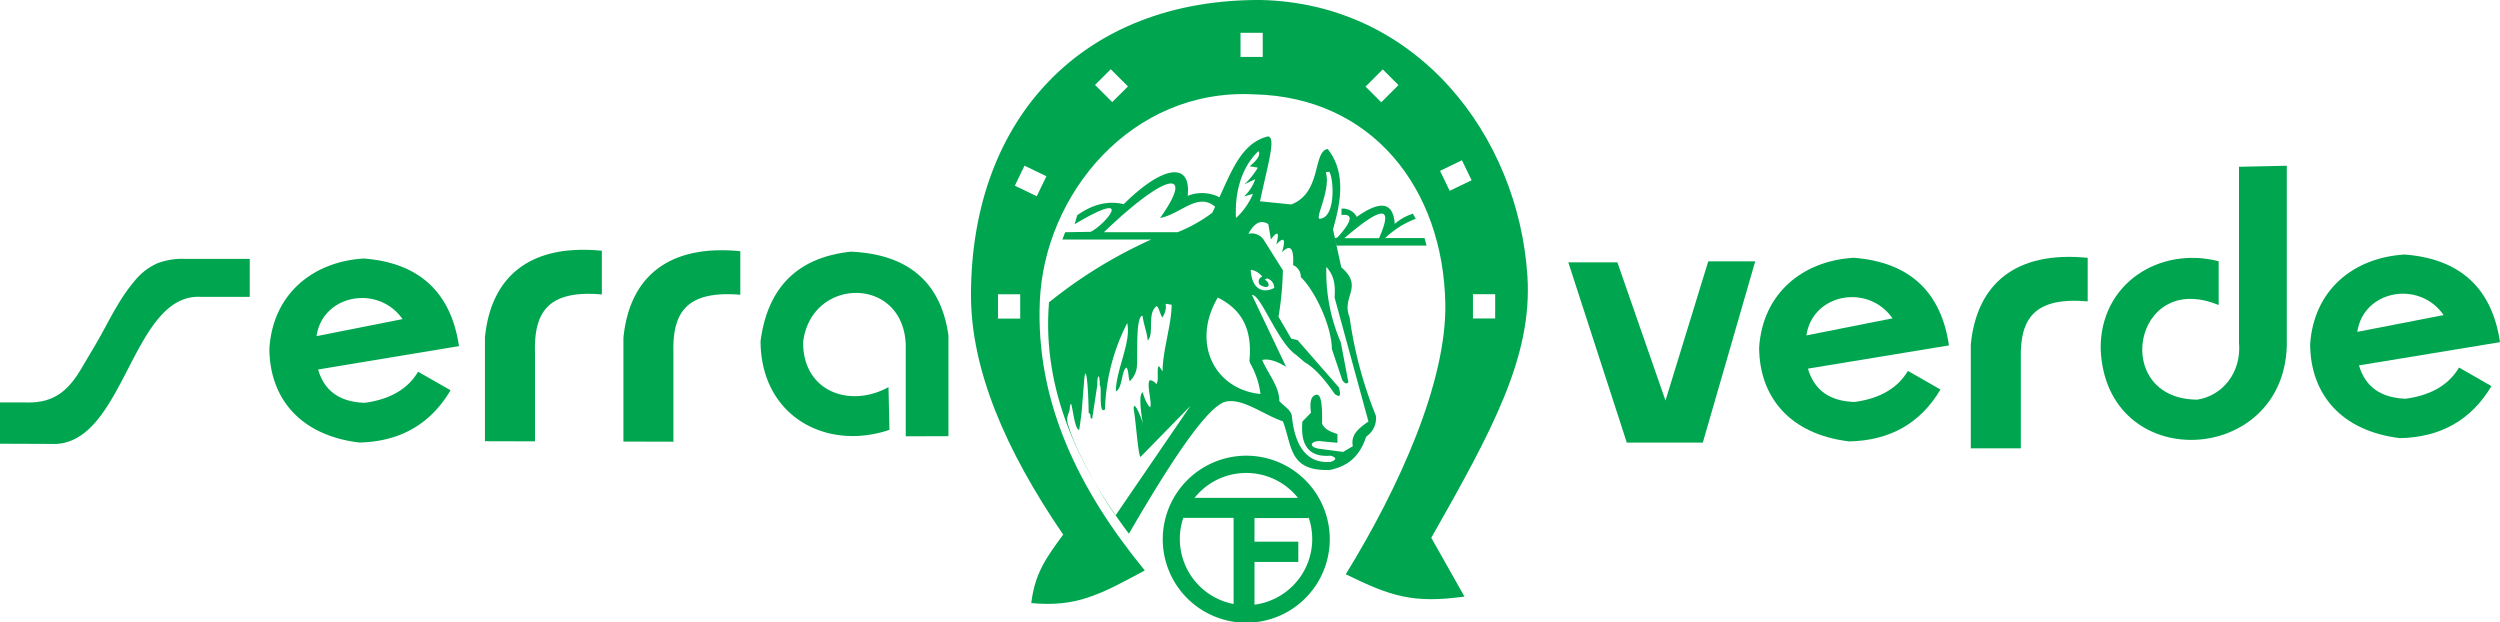 <svg xmlns="http://www.w3.org/2000/svg" viewBox="0 0 570.57 142.06"><defs><style>.cls-1{fill:#00a64f;fill-rule:evenodd;}</style></defs><g id="Camada_2" data-name="Camada 2"><g id="Camada_1-2" data-name="Camada 1"><path class="cls-1" d="M227.77,67.16h5.07v5.55h-5.07Zm3.85-24.78,2.2-4.57,5,2.41-2.2,4.57Zm18.3-23,3.58-3.58,3.93,3.92-3.59,3.58Zm33.2-11.9h5.07V13h-5.07Zm36.05,11.94-3.59-3.58-3.92,3.92,3.58,3.59Zm16.69,21.72-2.2-4.56-5,2.41,2.2,4.56Zm.31,26h5.07v5.55h-5.07ZM235.36,137.64c.83-6.73,3.28-10.18,7.29-15.63-13.26-19.38-21.11-37.8-21.05-54.93C221.75,26.78,247.31-.21,287.74,0c35.56.78,58.77,30.82,60.86,63,1.19,18.42-8.09,35.32-21.94,59.74l7.58,13.42c-11.88,1.61-16.77-.06-27.1-5.1C319.49,111,330.2,87,329.86,69.22c-.5-26.15-16.65-47.08-43.68-47.69-28-1.44-47.85,22.85-48.86,47.22-1,23.06,9,43.21,23.95,61.44C250.8,135.9,245.48,138.58,235.36,137.64Z"></path><path class="cls-1" d="M285.45,61.57c.24,4.44,2.75,5.49,5.36,4.15a2.25,2.25,0,0,0-1.61-2.18l-.54.26c1.56,1,1,2.53-1.16,1.16a1.18,1.18,0,0,1,.58-1.83,4.07,4.07,0,0,0-2.63-1.56m21.37-7.21h7.91C317.58,47.9,316.67,45.92,306.82,54.36Zm-2.15,0,.58-.17q5.06-5.59.92-5.12V47.62a3.55,3.55,0,0,1,3.48,1.88c5.11-3.62,8.3-3.65,8.67,1.59a11.31,11.31,0,0,1,4.14-2.31l.66,1.15a20.79,20.79,0,0,0-7,4.41l-.13,0h9.13l.46,1.71-20.51,0Zm-50.08,63.28,17.1-25L260.28,104.3c-.53-.59-1-7.74-1.54-11,0-2.48,2.15,3,2.15,3.72-.46-2.62-1.11-7.06-.07-7.49.2,1,1.12,3.19,1.71,3.39.39-1.37-.9-5.17-.12-6.15a1.94,1.94,0,0,1,1.48.9c.59-.59.2-2.73.39-3.71s.61.37,1.06.73c0-4.68,2.06-10.67,2.06-15.16-.39,0-1-.19-1.36-.19a4.2,4.2,0,0,1-.78,3.12c-.39-.59-.78-2.15-1.17-2.54h-.2c-2.14,1.75-.39,6.24-1.95,7.8-.19-2-1-3.9-1.17-5.65-1.75,0-1,10.14-1.36,12.08A5.38,5.38,0,0,1,257.85,87c-.39-.78-.2-2.53-.78-3.12-1.17.78-.84,4.68-2.4,5.46,0-4.87,3.57-11.31,2.59-15.6a45.93,45.93,0,0,0-5.07,19.7C250.6,94.81,251.58,88,251,88c0-3.22-.64-2.25-.55-.21l-1.18,7.75c-.78,0,0-.92-.8-1.31-.14-7.71-.7-10.88-1-7.8l-.57,7.08c-.12,1.55-.4,3.25-.6,4.62-1.36-.2-1.68-8.65-2.14-5.07,0,1.31-1,1.83-.42,3.77C245.57,103.15,251.63,113.64,254.59,117.64Zm23.34-49.72c-6.15,10.44-.63,21,9.75,22a19,19,0,0,0-2.35-7l-.18-.56C285.94,74.47,282.83,70.34,277.93,67.92Zm7.8-.59,7.8,16.39c-2-1.22-3.94-1.94-5.46-1.56,1.3,3.12,3.93,6,3.9,9.36,1,1.17,2.73,2,2.88,3.51.75,7.41,3.82,10.79,8.83,10.39,1.42-.47,1.41-1,0-1.42q-7.21.61-6.43-7.8l1.95-2c-.39-2.87.2-3.91,1.24-4.11s1.39,2.12,1.29,6.64c.67,1.29,1.77,1.75,3.51,2.33v2l-4.09-.39c-2.13,0-2.53,1.41,0,1.76l5.39.71,2.21-1.3c-.46-2.48,1-3.87,3.57-5.64l-7.73-28.3c.3-3.84-.58-5.48-1.88-7A40.49,40.49,0,0,0,306,78.12l1.74,9.11c-.52.59-.91.12-1.37-.41l-2.4-7.17c-.06-5.27-3.83-13.27-7.09-16.41a2.89,2.89,0,0,0-1.76-2.73q.33-5.85-2.53-2.93c.9-3.07.46-3.66-1.3-1.77.74-2.86.33-3.25-1.24-1.15l-.58-3.51c-1.65-1-3.08-.46-4.55,2.21a3.29,3.29,0,0,1,3.57,1.49l4.3,6.83a71.92,71.92,0,0,1-1,10.61l2.92,5,1.43.33,9.41,10.77c.57,1.93.26,2.43-.93,1.52-1.84-2.64-4.16-5.69-6.89-7.27l-2-1.7C291.56,78.1,287.72,67.09,285.73,67.33Zm16.86-28a1.88,1.88,0,0,1,.79-.1c1,1.44,1.51,10-1.88,10.65C299.52,50.65,303.86,43.62,302.59,39.31Zm-20.5,10.45c-.36-6.87,1.8-12.16,5.12-15.28q.8,1.14-2,3.45l1.87.3A16.65,16.65,0,0,1,284,42.07l2.47-1.18a9,9,0,0,1-2.57,3.94l2.07-.59A16,16,0,0,1,282.09,49.76ZM251.93,53h16.82a34,34,0,0,0,7.92-4.44c.22-.46.44-.91.65-1.37-3.95-3.42-7.89,1.7-12.56,2.56C272.28,39.32,267.49,38.14,251.93,53ZM239.42,69a106.84,106.84,0,0,1,23.31-14.33H242.46L243.1,53l5.83-.09c3.38-1.68,10.45-10.15-3.68-1.73l.61-2.06q5.29-3.78,10.6-2.52c9.07-9,15.47-9.68,14.6-1.9a8.76,8.76,0,0,1,7.25.32l-.1.23c3.09-6.84,5.38-12.64,11.13-14.11,2,.07,0,6.41-1.77,14.8l7.15.72c7-2.73,4.84-12,8.28-12.67,4.69,5.84,2.55,13.56,1.23,18.37L306.12,61c5.25,4.53-.08,6.7,1.9,11.41a94.14,94.14,0,0,0,6,22.48,5.07,5.07,0,0,1-2.21,4.75c-1.67,5.12-4.76,6.84-8.24,7.61-9.49.4-8.65-5.57-10.77-11.09-4.43-1.48-9.41-5.53-13.3-4.43-4.23,1.48-12.19,13.41-21.85,30.08C245.87,106.13,237.8,88.48,239.42,69Zm45,35a19.06,19.06,0,1,1-19.05,19A19.09,19.09,0,0,1,284.38,104Zm-2.88,33.89V118.19H270.06a15.11,15.11,0,0,0,11.44,19.65ZM298.63,118v.24H286.31v5.39h10v4.62h-10V138a15.11,15.11,0,0,0,12.32-20Zm-26-4.38h23.59a15.09,15.09,0,0,0-23.59,0Z"></path><polygon class="cls-1" points="357.93 59.87 371.28 101.01 388.63 101.01 400.59 59.65 389.87 59.65 380.11 91.42 369.13 59.87 357.93 59.87"></polygon><path class="cls-1" d="M435.45,84.65l7.42,4.25Q436,100.48,422,100.74c-13.4-1.62-20.44-10-20.52-21.39.81-12.52,10.05-19.84,21.58-20.52,13.08,1,20,8.11,21.75,20l-32.19,5.3q2.13,7.34,10.61,7.61c5-.65,9.58-2.66,12.21-7.08m-3.54-12-19.63,3.89C413.65,67,426.35,64.67,431.91,72.63Z"></path><path class="cls-1" d="M561.2,83.87l7.42,4.25Q561.72,99.7,547.76,100c-13.4-1.62-20.44-10-20.52-21.39.81-12.52,10-19.85,21.58-20.52,13.08,1,20,8.11,21.75,20l-32.18,5.3Q540.5,90.68,549,91c5-.65,9.58-2.66,12.2-7.08m-3.54-12L538,75.74C539.4,66.23,552.1,63.88,557.66,71.85Z"></path><path class="cls-1" d="M449.79,102.32V78.62c1.36-13.87,10.25-21.4,26.68-19.78v9.94c-12.26-1.06-15.49,4-15.26,13.13v20.41Z"></path><path class="cls-1" d="M521.91,37.83V78.92c-.77,27.55-41.36,29.46-42.48.7-.15-15,13.54-23.45,26.93-20v10c-19.54-8.11-24.71,21.51-4.88,21.59,5.65-.85,10.14-6.11,9.52-13V38.06Z"></path><path class="cls-1" d="M0,101.27V91.84H5.79c6.92.28,10.13-3.1,13.19-8.42,1.26-2.19,2.69-4.46,4-6.84s2.58-4.82,3.94-7.08a39.15,39.15,0,0,1,3.83-5.42,13.91,13.91,0,0,1,5.19-4,16.29,16.29,0,0,1,6.37-1H57v8.68H46c-15.78-1.07-17.41,32.74-33.19,33.56ZM91.87,72.83,72.24,76.72C73.61,67.21,86.31,64.87,91.87,72.83Zm3.54,12,7.42,4.24Q95.95,100.68,82,101c-13.4-1.62-20.44-10-20.52-21.4C62.26,67,71.5,59.71,83,59c13.08,1,20,8.11,21.75,20L72.6,84.33q2.12,7.33,10.61,7.6C88.19,91.28,92.78,89.28,95.41,84.86Zm15.27,15.87V77c1.36-13.86,10.25-21.4,26.68-19.77V67.2c-12.26-1.06-15.48,4-15.26,13.13v20.4Zm31.6.08V77.11c1.36-13.87,10.25-21.4,26.68-19.78v9.94c-12.26-1-15.49,4-15.27,13.14v20.4Zm64.44-1.21V78.8c-.44-15.91-21.59-15.7-23.42-.75-.11,11.3,10.66,15.18,19.48,10.3L203,98.1c-14.3,4.87-29.35-3-29.42-20.24Q176,59.41,194.16,57.44c13.18.56,20.61,7.06,22.3,19.11v23Z"></path></g></g></svg>